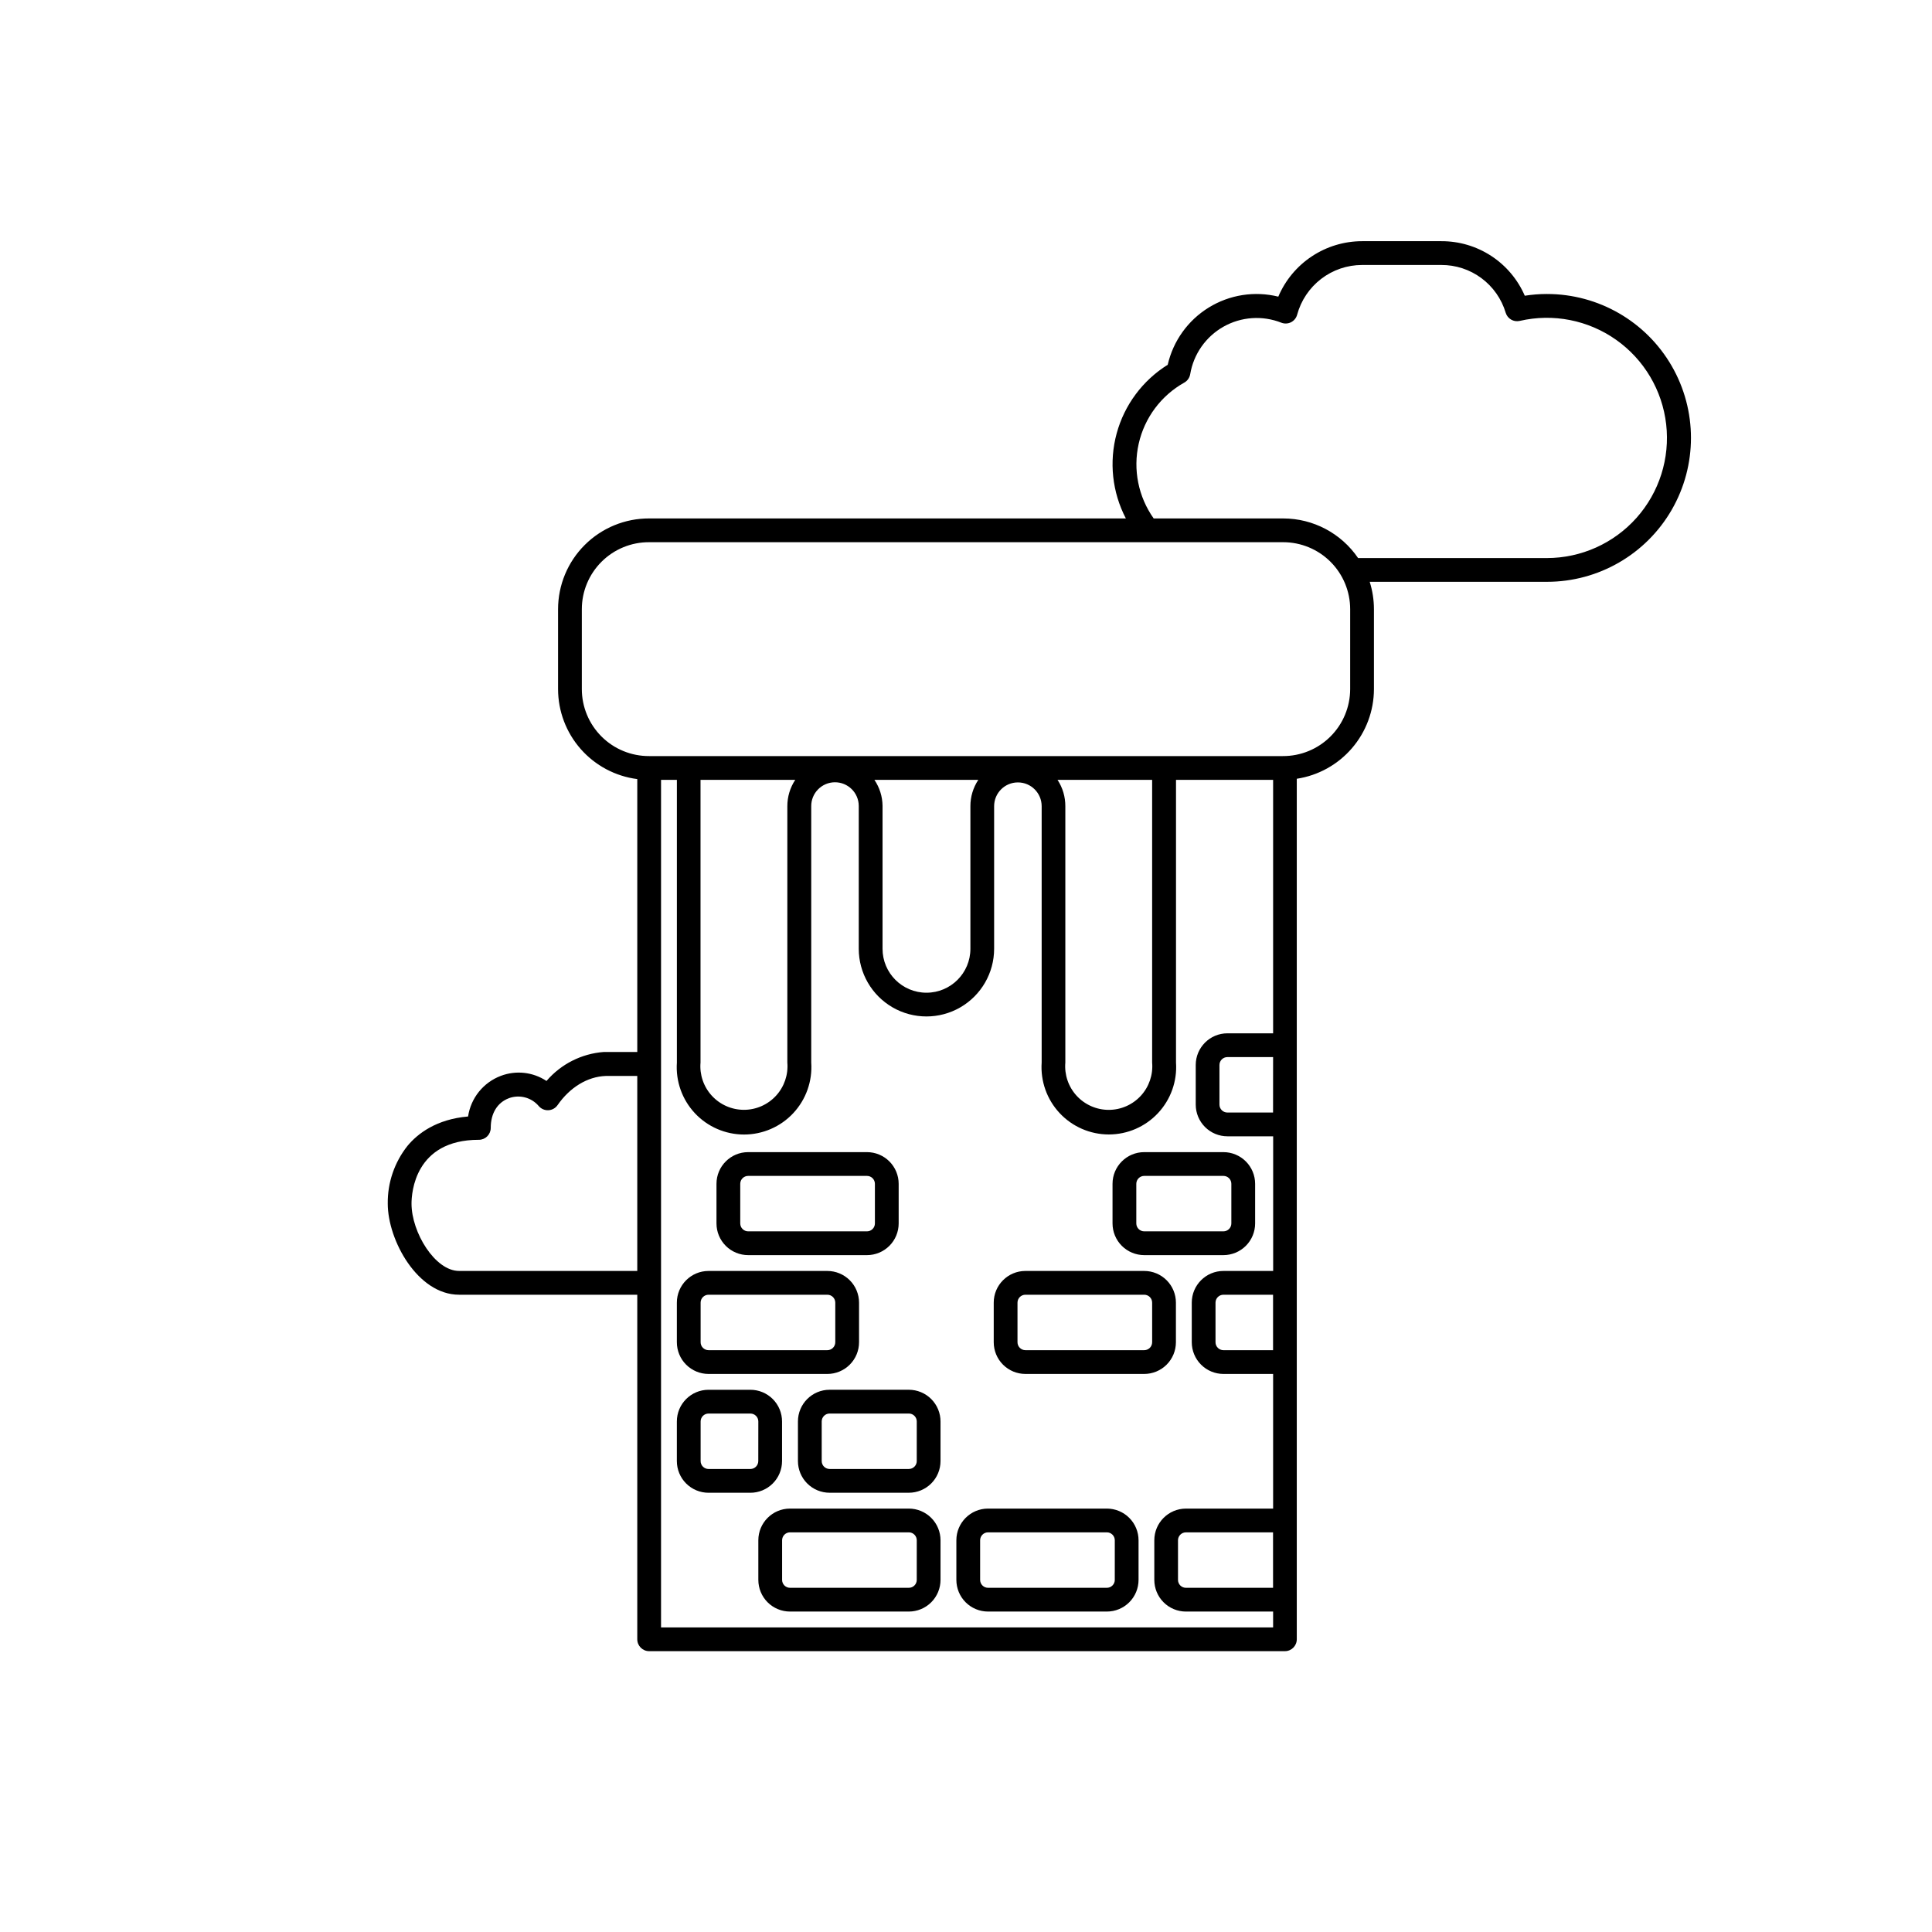 <?xml version="1.0" encoding="UTF-8"?>
<!-- Uploaded to: ICON Repo, www.iconrepo.com, Generator: ICON Repo Mixer Tools -->
<svg fill="#000000" width="800px" height="800px" version="1.1" viewBox="144 144 512 512" xmlns="http://www.w3.org/2000/svg">
 <g>
  <path d="m447.23 476.62h20.992c2.227 0 4.363-0.887 5.938-2.461 1.574-1.574 2.461-3.711 2.461-5.938v-10.496c0-2.227-0.887-4.363-2.461-5.938-1.574-1.574-3.711-2.461-5.938-2.461h-20.992c-4.637 0-8.398 3.762-8.398 8.398v10.496c0 2.227 0.887 4.363 2.461 5.938 1.574 1.574 3.711 2.461 5.938 2.461zm-2.098-18.895c0-1.16 0.938-2.098 2.098-2.098h20.992c0.559 0 1.09 0.219 1.484 0.613 0.395 0.395 0.613 0.93 0.613 1.484v10.496c0 0.559-0.219 1.09-0.613 1.484s-0.926 0.613-1.484 0.613h-20.992c-1.16 0-2.098-0.938-2.098-2.098z"/>
  <path d="m342.27 476.62h31.488c2.227 0 4.363-0.887 5.938-2.461 1.574-1.574 2.461-3.711 2.461-5.938v-10.496c0-2.227-0.887-4.363-2.461-5.938-1.574-1.574-3.711-2.461-5.938-2.461h-31.488c-4.637 0-8.395 3.762-8.395 8.398v10.496c0 2.227 0.883 4.363 2.457 5.938 1.574 1.574 3.711 2.461 5.938 2.461zm-2.098-18.895c0-1.16 0.938-2.098 2.098-2.098h31.488c0.559 0 1.09 0.219 1.484 0.613 0.395 0.395 0.617 0.93 0.617 1.484v10.496c0 0.559-0.223 1.09-0.617 1.484-0.395 0.395-0.926 0.613-1.484 0.613h-31.488c-1.16 0-2.098-0.938-2.098-2.098z"/>
  <path d="m455.63 499.71v-10.496c0-2.227-0.887-4.363-2.461-5.938-1.574-1.574-3.711-2.461-5.938-2.461h-31.488c-4.637 0-8.395 3.762-8.395 8.398v10.496c0 2.227 0.883 4.363 2.457 5.938 1.574 1.574 3.711 2.461 5.938 2.461h31.488c2.227 0 4.363-0.887 5.938-2.461 1.574-1.574 2.461-3.711 2.461-5.938zm-6.297 0h-0.004c0 0.555-0.219 1.09-0.613 1.484-0.395 0.395-0.926 0.613-1.484 0.613h-31.488c-1.16 0-2.098-0.938-2.098-2.098v-10.496c0-1.16 0.938-2.098 2.098-2.098h31.488c0.559 0 1.09 0.219 1.484 0.613 0.395 0.395 0.613 0.926 0.613 1.484z"/>
  <path d="m331.77 508.11h31.488c2.227 0 4.363-0.887 5.938-2.461 1.574-1.574 2.461-3.711 2.461-5.938v-10.496c0-2.227-0.887-4.363-2.461-5.938-1.574-1.574-3.711-2.461-5.938-2.461h-31.488c-4.637 0-8.395 3.762-8.395 8.398v10.496c0 2.227 0.883 4.363 2.457 5.938 1.574 1.574 3.711 2.461 5.938 2.461zm-2.098-18.895c0-1.16 0.938-2.098 2.098-2.098h31.488c0.559 0 1.09 0.219 1.484 0.613 0.395 0.395 0.617 0.926 0.617 1.484v10.496c0 0.555-0.223 1.09-0.617 1.484-0.395 0.395-0.926 0.613-1.484 0.613h-31.488c-1.16 0-2.098-0.938-2.098-2.098z"/>
  <path d="m384.85 512.3h-20.992c-4.637 0-8.395 3.762-8.395 8.398v10.496c0 2.227 0.883 4.363 2.457 5.938s3.711 2.461 5.938 2.461h20.992c2.227 0 4.363-0.887 5.938-2.461 1.574-1.574 2.461-3.711 2.461-5.938v-10.496c0-2.227-0.887-4.363-2.461-5.938-1.574-1.574-3.711-2.461-5.938-2.461zm2.098 18.895h0.004c0 0.555-0.223 1.09-0.617 1.484-0.391 0.395-0.926 0.613-1.484 0.613h-20.992c-1.156 0-2.098-0.938-2.098-2.098v-10.496c0-1.16 0.941-2.098 2.098-2.098h20.992c0.559 0 1.094 0.219 1.484 0.613 0.395 0.395 0.617 0.926 0.617 1.484z"/>
  <path d="m351.25 531.2v-10.496c0-2.227-0.883-4.363-2.457-5.938s-3.711-2.461-5.938-2.461h-11.086c-4.637 0-8.395 3.762-8.395 8.398v10.496c0 2.227 0.883 4.363 2.457 5.938 1.574 1.574 3.711 2.461 5.938 2.461h11.086c2.227 0 4.363-0.887 5.938-2.461s2.457-3.711 2.457-5.938zm-6.297 0c0 0.555-0.223 1.09-0.613 1.484-0.395 0.395-0.93 0.613-1.484 0.613h-11.086c-1.16 0-2.098-0.938-2.098-2.098v-10.496c0-1.16 0.938-2.098 2.098-2.098h11.094c0.559 0 1.094 0.219 1.484 0.613 0.395 0.395 0.617 0.926 0.617 1.484z"/>
  <path d="m437.33 543.79h-31.488c-4.637 0-8.395 3.762-8.395 8.398v10.496c0 2.227 0.883 4.363 2.457 5.938s3.711 2.457 5.938 2.457h31.488c2.227 0 4.363-0.883 5.938-2.457s2.461-3.711 2.461-5.938v-10.496c0-2.227-0.887-4.363-2.461-5.938-1.574-1.574-3.711-2.461-5.938-2.461zm2.098 18.895h0.004c0 0.555-0.223 1.09-0.617 1.484-0.395 0.395-0.926 0.613-1.484 0.613h-31.488c-1.16 0-2.098-0.938-2.098-2.098v-10.496c0-1.16 0.938-2.102 2.098-2.102h31.488c0.559 0 1.09 0.223 1.484 0.617 0.395 0.395 0.617 0.926 0.617 1.484z"/>
  <path d="m384.85 543.79h-31.488c-4.637 0-8.395 3.762-8.395 8.398v10.496c0 2.227 0.883 4.363 2.457 5.938s3.711 2.457 5.938 2.457h31.488c2.227 0 4.363-0.883 5.938-2.457 1.574-1.574 2.461-3.711 2.461-5.938v-10.496c0-2.227-0.887-4.363-2.461-5.938-1.574-1.574-3.711-2.461-5.938-2.461zm2.098 18.895h0.004c0 0.555-0.223 1.09-0.617 1.484-0.391 0.395-0.926 0.613-1.484 0.613h-31.488c-1.156 0-2.098-0.938-2.098-2.098v-10.496c0-1.16 0.941-2.102 2.098-2.102h31.488c0.559 0 1.094 0.223 1.484 0.617 0.395 0.395 0.617 0.926 0.617 1.484z"/>
  <path d="m553.95 221.91c-1.965 0-3.93 0.156-5.867 0.461-1.867-4.312-4.961-7.981-8.895-10.551-3.934-2.57-8.535-3.926-13.234-3.902h-20.992c-4.731 0.004-9.359 1.398-13.305 4.012-3.949 2.609-7.039 6.324-8.895 10.684-6.281-1.551-12.922-0.508-18.434 2.887-5.508 3.394-9.426 8.855-10.871 15.164-6.637 4.141-11.469 10.637-13.527 18.188-2.055 7.551-1.188 15.602 2.434 22.539h-126.33c-6.391-0.02-12.527 2.504-17.055 7.012-4.531 4.508-7.078 10.633-7.086 17.023v21.203c0.008 5.844 2.141 11.484 6.004 15.871 3.863 4.387 9.191 7.219 14.988 7.965v72.316h-8.398c-0.148-0.012-0.293-0.012-0.441 0-5.894 0.43-11.375 3.195-15.219 7.684-3.578-2.371-8.078-2.875-12.09-1.355-4.637 1.746-7.965 5.867-8.691 10.77-8.398 0.715-13.363 4.535-16.059 7.789-3.449 4.348-5.297 9.754-5.227 15.305 0 9.719 7.934 24.141 18.895 24.141h47.23v91.316-0.004c0 1.742 1.41 3.148 3.148 3.148h168.48c1.738 0 3.148-1.406 3.148-3.148v-10.191-0.305-20.992c0.012-0.133 0.012-0.273 0-0.406v-41.262c0.008-0.105 0.008-0.211 0-0.316v-20.992-0.273-41.52-0.188-20.992-0.148-70.461c5.684-0.867 10.867-3.738 14.617-8.094 3.75-4.356 5.82-9.91 5.832-15.656v-21.203c-0.004-2.457-0.383-4.902-1.125-7.242h47c13.625 0 26.215-7.269 33.031-19.07 6.812-11.797 6.812-26.336 0-38.137-6.816-11.801-19.406-19.066-33.031-19.066zm-288.3 258.9c-6.371 0-12.594-10.211-12.594-17.844 0-2.824 0.859-16.91 17.844-16.91v0.004c1.738 0 3.148-1.41 3.148-3.148 0-3.863 1.754-6.727 4.809-7.871l-0.004-0.004c2.824-1.043 6-0.203 7.938 2.102 0.637 0.734 1.574 1.133 2.547 1.082 0.969-0.051 1.863-0.547 2.418-1.344 3.273-4.723 7.914-7.547 12.73-7.734h0.23l8.168-0.004v51.672zm53.531 94.465v-224.61h4.199v74.93c-0.34 4.934 1.383 9.785 4.758 13.402 3.375 3.613 8.098 5.664 13.043 5.664 4.945 0 9.668-2.051 13.043-5.664 3.371-3.617 5.098-8.469 4.758-13.402v-67.941c-0.012-1.668 0.637-3.277 1.812-4.465 1.172-1.191 2.766-1.867 4.438-1.879 3.477-0.027 6.32 2.773 6.344 6.25v37.871c0 6.406 3.422 12.328 8.969 15.535 5.551 3.203 12.391 3.203 17.938 0 5.551-3.207 8.969-9.129 8.969-15.535v-37.785c0-3.481 2.82-6.301 6.301-6.301 3.477 0 6.297 2.82 6.297 6.301v67.93c-0.34 4.934 1.383 9.785 4.758 13.398 3.375 3.617 8.098 5.668 13.043 5.668 4.945 0 9.668-2.051 13.043-5.668 3.375-3.613 5.098-8.465 4.758-13.398v-74.91h25.734v67.176l-12.109-0.004c-4.637 0-8.398 3.762-8.398 8.398v10.496c0 2.227 0.887 4.363 2.461 5.938 1.574 1.574 3.711 2.461 5.938 2.461h12.121v35.688l-13.172-0.004c-4.637 0-8.398 3.762-8.398 8.398v10.496c0 2.227 0.887 4.363 2.461 5.938 1.574 1.574 3.711 2.461 5.938 2.461h13.16v35.688h-23.09v-0.004c-4.637 0-8.395 3.762-8.395 8.398v10.496c0 2.227 0.883 4.363 2.457 5.938s3.711 2.457 5.938 2.457h23.09v4.199zm35.57-224.61c-1.375 2.07-2.106 4.504-2.098 6.988v67.93c0.273 3.223-0.812 6.414-3 8.793-2.188 2.383-5.273 3.738-8.504 3.738-3.234 0-6.32-1.355-8.508-3.738-2.184-2.379-3.273-5.57-2.996-8.793v-74.918zm69.496 0h25.082v74.93c0.277 3.223-0.812 6.41-2.996 8.793-2.188 2.383-5.273 3.738-8.504 3.738-3.234 0-6.32-1.355-8.508-3.738-2.184-2.383-3.273-5.57-2.996-8.793v-67.941c0.012-2.481-0.707-4.914-2.07-6.988zm-48.523 0h27.543-0.004c-1.375 2.07-2.106 4.504-2.098 6.988v37.785c0 6.43-5.211 11.641-11.641 11.641-6.43 0-11.641-5.211-11.641-11.641v-37.91c-0.031-2.449-0.785-4.836-2.16-6.863zm105.65 214.12h-23.094c-1.156 0-2.098-0.938-2.098-2.098v-10.496c0-1.16 0.941-2.102 2.098-2.102h23.09zm0-62.977h-13.152c-1.16 0-2.098-0.938-2.098-2.098v-10.496c0-1.16 0.938-2.098 2.098-2.098h13.152zm0-62.977h-12.102c-1.16 0-2.102-0.938-2.102-2.098v-10.496c0-1.16 0.941-2.098 2.102-2.098h12.113zm20.434-112.2c-0.008 4.719-1.895 9.242-5.242 12.57-3.344 3.328-7.879 5.188-12.602 5.168h-167.93c-4.723 0.02-9.258-1.836-12.605-5.164-3.348-3.332-5.234-7.856-5.238-12.574v-21.203c0.004-4.723 1.891-9.246 5.238-12.574 3.348-3.328 7.883-5.188 12.605-5.164h168.04-0.004c4.703 0.004 9.211 1.875 12.539 5.199 3.324 3.328 5.195 7.836 5.199 12.539zm52.137-34.742h-50.035c-4.477-6.566-11.906-10.496-19.848-10.496h-34.324c-4.074-5.742-5.519-12.945-3.969-19.812 1.547-6.867 5.941-12.754 12.082-16.191 0.836-0.469 1.41-1.289 1.566-2.234 0.891-5.309 4.129-9.93 8.816-12.578 4.684-2.648 10.316-3.039 15.324-1.066 0.832 0.328 1.766 0.289 2.566-0.109 0.801-0.402 1.395-1.125 1.629-1.988 1.023-3.785 3.262-7.125 6.371-9.512 3.109-2.383 6.914-3.68 10.832-3.684h20.992c3.836-0.016 7.57 1.207 10.648 3.492 3.078 2.285 5.336 5.504 6.43 9.176 0.484 1.586 2.113 2.527 3.727 2.152 8.836-2.043 18.125-0.223 25.535 5.012 7.41 5.231 12.234 13.375 13.266 22.387s-1.832 18.035-7.867 24.805c-6.035 6.769-14.672 10.641-23.742 10.648z"/>
 </g>
</svg>